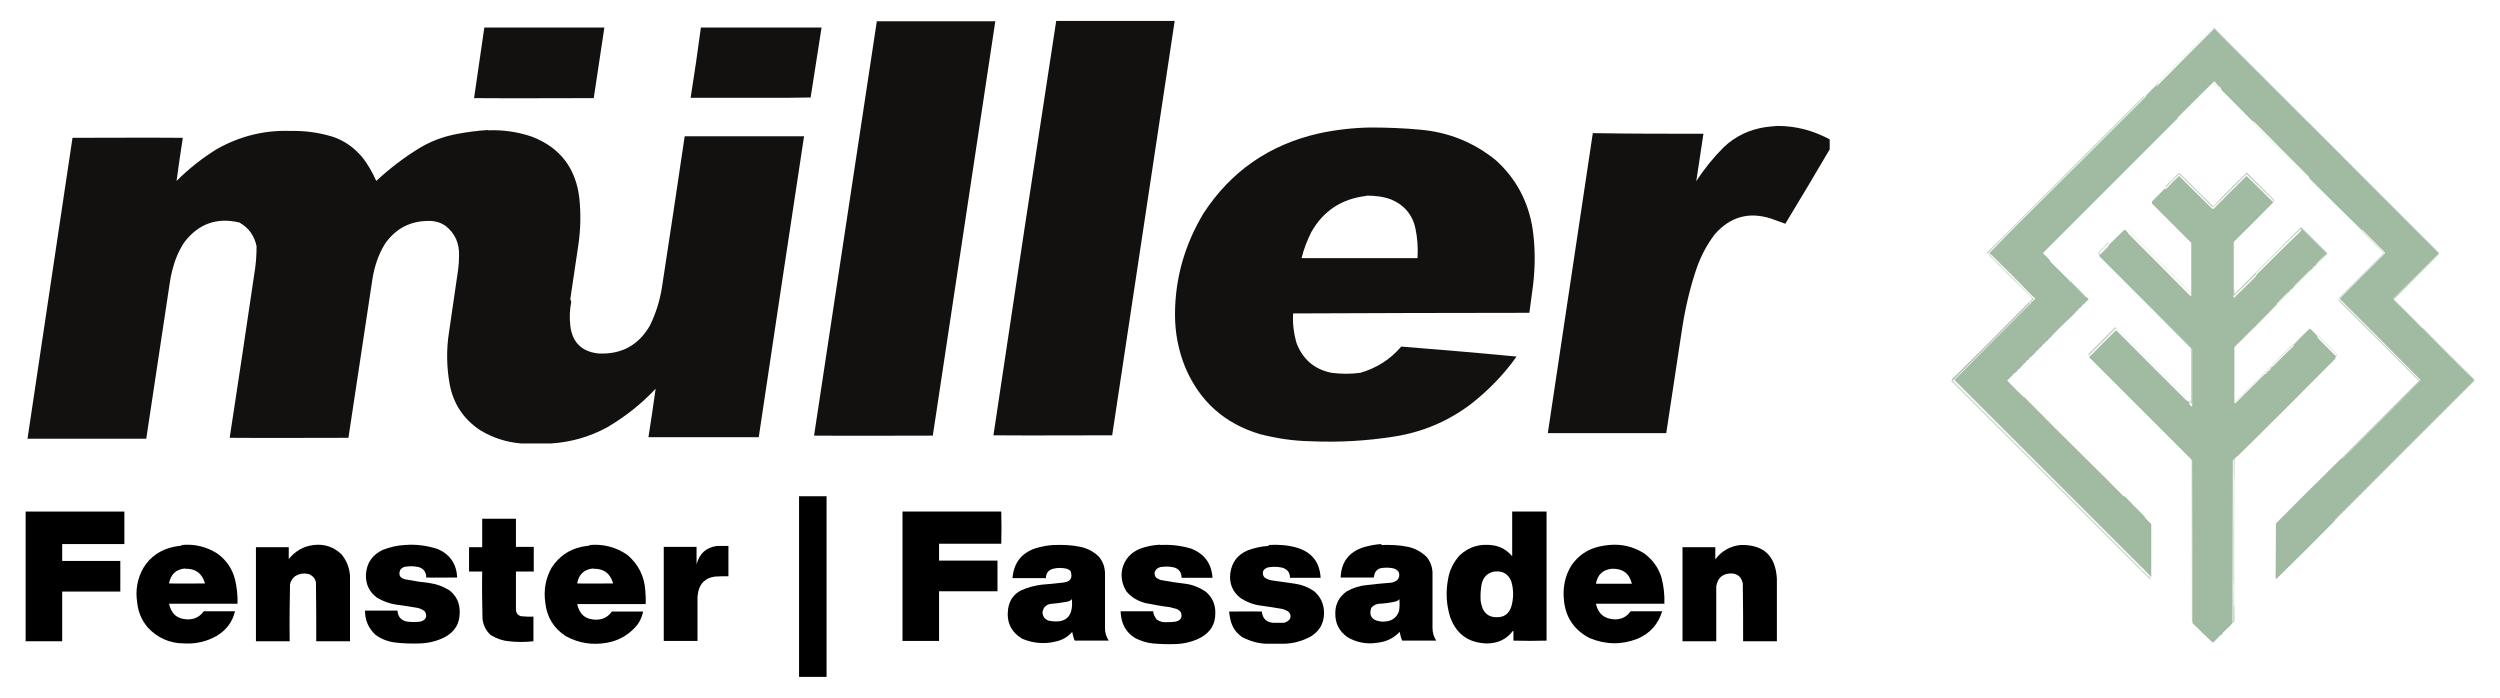 <svg xmlns="http://www.w3.org/2000/svg" id="Ebene_1" viewBox="0 0 800 223.3"><path d="M338,6.7h37.9c-6.7,44.2-13.3,88.4-20,132.6-12.6,0-25.3.1-38,0,6.6-44.2,13.3-88.5,20.1-132.7Z" fill="#131110" fill-rule="evenodd" opacity="1"></path><path d="M280.6,6.8h37.9c-6.7,44.2-13.3,88.4-20,132.6-12.6,0-25.3.1-38,0,6.7-44.2,13.4-88.5,20.1-132.7Z" fill="#131110" fill-rule="evenodd" opacity="1"></path><path d="M155,8.8h38.4c-1.1,7.5-2.3,15.1-3.4,22.6-12.8,0-25.5.1-38.3,0,1.1-7.6,2.2-15.1,3.3-22.7Z" fill="#131110" fill-rule="evenodd" opacity="1"></path><path d="M224.4,8.8c12.8,0,25.6,0,38.5,0-1.2,7.5-2.3,14.9-3.5,22.4-2.6,0-5.2.1-7.8.1-10.2,0-20.4,0-30.6,0,1.2-7.5,2.3-15.1,3.3-22.6Z" fill="#131110" fill-rule="evenodd" opacity="1"></path><path d="M708.5,9.2c1,1,2,2.1,3.1,3.1.1,0,.2,0,.4,0,0,.1,0,.3,0,.4,8.7,8.7,17.3,17.3,26,25.9,14.2,14.2,28.3,28.3,42.2,42.3,0,0,0,.2,0,.3-4.8,4.8-9.5,9.5-14.3,14.2-.1.2-.2.4,0,.6,3,2.9,5.9,5.8,8.7,8.7.2.1.3.2.5.3,5.4,5.5,10.9,11.1,16.5,16.5,0,0,0,.2,0,.3-14.7,14.7-29.5,29.5-44.4,44.4,0,.3-.1.5-.4.7,0,0,0,0,0,.1-6.1,6.2-12.3,12.3-18.4,18.3,0-.1-.2-.3-.2-.5,0-5.8.1-11.5.1-17.3,6.9-7,13.9-13.9,20.9-20.8.1.1.2.1.4,0,8.4-8.3,16.7-16.7,25-25.1-8.4-8.5-16.9-17-25.4-25.5-.2-.2-.3-.4-.4-.6,4.7-4.8,9.5-9.6,14.4-14.4,0-.2-.2-.4-.3-.6-2.3-2.3-4.6-4.6-6.9-6.9,0,0-.2-.1-.3,0-5.6-5.5-11.2-11-16.7-16.5,0,0,0-.1,0-.2,0-.2-.2-.4-.4-.6-5.7-5.7-11.3-11.3-16.8-16.9-.3-.2-.6-.5-.9-.7,0,0-.1,0-.2,0-3.3-3.4-6.6-6.7-9.9-10,0-.2,0-.3-.1-.5-.7-.6-1.4-1.3-1.9-2-.1,0-.2-.2-.3-.2-3.9,3.8-7.8,7.7-11.7,11.6,0,0,0,.2,0,.3-14.5,14.5-28.8,28.8-43,43,0,0,.1.2.1.3,0,0,0,0,0,0,.7.6,1.4,1.3,2,2,0,.2.1.4.2.7,2,2,4.1,4.1,6.2,6.2.1,0,.3,0,.4.1,1.6,1.6,3.2,3.3,4.8,4.9,0,0,.1,0,.2,0,.2.1.4.3.6.6,0,.3-.2.5-.5.5-.3.6-.8,1-1.4,1.4-.2.4-.6.8-1,1-.3.2-.5.5-.6.8-.4.2-.7.5-.9.9-2.5,2.3-5,4.7-7.4,7.2,0,.3-.3.5-.6.6-.2.2-.4.4-.5.7-.1.2-.3.3-.5.3-.2.2-.4.4-.5.7-.5.2-.9.6-1.1,1.1-.5.2-.8.6-1,1-.5.2-.8.6-1,1-.6.6-1.3,1.2-2,1.8,0,.3-.2.5-.5.5-.3.2-.5.5-.6.8-.5.2-.8.6-1,1-.1.1-.2.2-.4.2-.2.4-.4.7-.7.9-.3,0-.5.2-.5.5-.3.4-.7.7-1.2,1-.3.2-.5.5-.6.8-.3,0-.6.3-.7.7-.3.1-.6.3-.8.7,1.7,1.8,3.5,3.6,5.3,5.3,0,0,.1,0,.2,0,6.7,6.8,13.4,13.5,20.1,20.1,3.9,3.8,7.8,7.7,11.6,11.6.1,0,.2.1.4,0,2,2.1,4,4.1,6,6.1,0,0,0,0,0,0,0,.2.2.3.4.4,0,.1.1.2.1.4l2,2c0,5.6,0,11.3,0,16.9-21-21-42-42-63-63,8.1-8.2,16.2-16.4,24.5-24.6,0,0,0-.1,0-.2.4-.3.9-.7,1.3-1.1,0,0,0-.2,0-.3-.3-.3-.6-.5-.9-.7-4.3-4.5-8.7-8.9-13.1-13.2-.3,0-.5-.2-.6-.5,2.5-2.6,5.1-5.2,7.6-7.8,0,0,.2,0,.3,0,0,0,0-.2,0-.3,14-13.9,28.1-27.9,42.1-41.9,0-.2,0-.3.2-.5,0,0,0,0,0,0,1.2-1.3,2.4-2.5,3.7-3.7,0,.2-.2.4-.4.6,0,0,0,.2,0,.3,6.1-6.2,12.3-12.4,18.4-18.5.2,0,.3,0,.5,0Z" fill="#a1baa2" fill-rule="evenodd"></path><path d="M708.5,8.9c1.2,1.1,2.3,2.3,3.4,3.4-.1,0-.3,0-.4,0-1.1-1-2.1-2.1-3.1-3.1,0,0,0-.2,0-.3Z" fill="#99ad9a" fill-rule="evenodd" opacity=".6"></path><path d="M711.9,12.4c8.8,8.7,17.6,17.5,26.3,26.3h-.3c-8.6-8.6-17.3-17.2-26-25.9,0-.1,0-.2,0-.4Z" fill="#9aad9a" fill-rule="evenodd" opacity=".6"></path><path d="M708.5,8.9c0,.1,0,.2,0,.3-.1,0-.3-.1-.5,0-6.2,6.2-12.3,12.3-18.4,18.5,0,0,0-.2,0-.3.2-.1.3-.3.4-.6,6-6.1,12.1-12.1,18.2-18.1.1,0,.2.1.3.2Z" fill="#9bb59d" fill-rule="evenodd" opacity=".2"></path><path d="M686.3,30.6s0,0,0,0c-.2.1-.3.3-.2.5-14.1,14.1-28.1,28.1-42.1,41.9,0,0,0,.2,0,.3,0,0-.2,0-.3,0-2.6,2.6-5.1,5.2-7.6,7.8,0,.3.3.4.6.5,4.4,4.4,8.8,8.8,13.1,13.2.3.2.6.5.9.7,0,.1,0,.2,0,.3-.4.4-.9.7-1.3,1.1l.3-.6c.2-.2.4-.5.7-.7-4.9-4.8-9.7-9.7-14.5-14.5,0,0,0-.2,0-.3,16.7-16.7,33.6-33.5,50.5-50.4Z" fill="#9eb59f" fill-rule="evenodd" opacity=".7"></path><path d="M568.9,40.3c5.9,0,11.4,1.5,16.6,4.3,0,1.1,0,2.1,0,3.2-4.7,8-9.4,15.9-14.2,23.8-1.6-.6-3.1-1.1-4.7-1.7-7.1-2.2-13-.5-17.9,5.1-2.5,3.3-4.4,6.9-5.8,10.9-2.1,6.2-3.6,12.6-4.6,19.1-1.7,11.2-3.4,22.4-5.1,33.6h-37.9c4.8-32,9.6-64,14.4-96,11.8.2,23.5.2,35.4.2-.8,5.1-1.5,10.2-2.3,15.2,2.5-3.9,5.5-7.6,8.8-10.9,3.7-3.5,8.1-5.6,13.2-6.4,1.3-.2,2.7-.3,4-.4Z" fill="#131110" fill-rule="evenodd" opacity="1"></path><path d="M438.5,40.8c5.3,0,10.7.2,16,.7,9.1.8,17.2,4.1,24.2,9.8,6.4,5.8,10.3,13.1,11.7,21.7.9,6,.9,12.1.2,18.1-.4,3-.8,6-1.2,9-25.2,0-50.4.1-75.6.2-.2,3.2.2,6.4,1.1,9.5,2,5.2,5.7,8.4,11.2,9.5,3.1.4,6.1.4,9.2,0,5.2-1.5,9.6-4.3,13.1-8.4,12.3,1,24.6,2,36.9,3.2-4.1,5.8-9,10.8-14.6,15.2-7.3,5.5-15.5,9-24.6,10.4-8.8,1.4-17.7,1.9-26.7,1.5-5.5-.1-10.9-.9-16.3-2.3-11.3-3.4-19.2-10.5-23.8-21.3-2.2-5.4-3.3-11-3.3-16.9,0-11.6,3.1-22.4,9.1-32.4,8.8-13.5,21.1-22,36.9-25.6,5.5-1.2,11-1.8,16.5-1.9ZM437.3,62.6c2.7,0,5.3.3,7.8,1.2,4.3,1.8,7,5,7.9,9.6.6,3,.8,6.1.6,9.2-12.4,0-24.7,0-37.1,0,.7-2.9,1.8-5.7,3.1-8.3,3.9-6.9,9.8-10.7,17.6-11.6Z" fill="#131110" fill-rule="evenodd" opacity="1"></path><path d="M156.1,41.7c4.9-.2,9.7.5,14.3,2.1,8.9,3.5,13.9,10.1,15,19.7.5,4.9.4,9.8-.3,14.7-.9,5.8-1.7,11.7-2.6,17.5.1.3.2.6.3.9-.5,2.5-.6,5.1-.3,7.6.6,5.3,3.6,8.3,8.9,8.9,7.3.4,12.8-2.5,16.5-8.8,1.9-3.8,3.2-7.9,3.9-12.2,2.5-16.2,4.9-32.3,7.3-48.5,12.7,0,25.5,0,38.2,0-4.9,32.1-9.7,64.2-14.5,96.3-11.8,0-23.5,0-35.3,0,.8-5.1,1.6-10.3,2.3-15.5-4.6,4.9-9.8,9-15.6,12.4-5.6,3-11.5,4.7-17.8,5.1-3.2,0-6.4,0-9.7,0-4.7-.4-9-1.8-13-4.2-5.3-3.5-8.6-8.4-9.8-14.7-1-5.6-1.1-11.2-.2-16.8,1-6.6,1.9-13.3,2.9-19.9.2-1.5.3-3.1.3-4.6.1-3.9-1.3-7-4.3-9.4-1.7-1.2-3.7-1.7-5.8-1.6-5.8.1-10.3,2.6-13.6,7.3-2.2,3.6-3.5,7.6-4.1,11.8-2.5,16.8-5.1,33.5-7.6,50.3-12.6,0-25.3.1-38,0,2.7-17.5,5.3-35.1,7.9-52.6.5-2.9.7-5.8.7-8.7-.7-3.4-2.5-5.9-5.5-7.6-7.2-1.7-13.1.4-17.6,6.3-1.8,2.7-3,5.6-3.8,8.7-.4,1.5-.7,3-.9,4.5-2.5,16.6-5,33.1-7.5,49.7H8.8c4.8-32.1,9.6-64.2,14.4-96.3,11.7,0,23.5-.1,35.3,0-.7,4.6-1.4,9.2-2,13.8,3.9-3.9,8.2-7.3,12.9-10.2,7.3-4.1,15.1-6.1,23.5-5.8,4.7-.1,9.2.5,13.7,1.9,3.8,1.3,6.9,3.6,9.4,6.6,1.8,2.3,3.2,4.8,4.4,7.5,4.3-4,8.9-7.5,13.8-10.5,3.8-2.3,7.9-3.8,12.4-4.6,3.2-.6,6.4-1,9.6-1.2Z" fill="#131110" fill-rule="evenodd" opacity="1"></path><path d="M710.5,28.8c-.8-.8-1.6-1.5-2.4-2.3-18.1,18.1-36.2,36.3-54.4,54.4-.1.1-.2.2-.2.4,0,0,0,0,0,0,0-.1,0-.2-.1-.3,14.2-14.2,28.5-28.5,43-43,0,0,0-.2,0-.3,3.9-3.9,7.8-7.8,11.7-11.6.1,0,.2.2.3.2.5.7,1.2,1.4,1.9,2,0,.1.1.3.1.5Z" fill="#9bb69d" fill-rule="evenodd" opacity=".3"></path><path d="M720.6,38.8c.3.2.6.5.9.7,5.5,5.6,11.1,11.2,16.8,16.9.2.2.3.3.4.6-6.1-5.9-12.1-11.9-18.1-17.9,0,0,0-.1,0-.2Z" fill="#98b499" fill-rule="evenodd" opacity=".2"></path><path d="M736.3,73c2.7,2.6,5.5,5.3,8.2,8,0,.1,0,.3-.1.4-1.1.9-2.1,1.8-3.1,2.9-.1.2-.2.4-.3.6-.5.2-.9.6-1.1,1.1-.5.3-.9.6-1.3,1-1.4,1.4-2.8,2.8-4.1,4.1-.3.3-.5.6-.7.9-.2.3-.5.5-.8.6-.3.5-.7.9-1.2,1.2-1.1,1.1-2.3,2.3-3.3,3.4,0,0,.2,0,.3,0-4.5,4.7-9.1,9.3-13.7,13.8,0,0,0,.1,0,.2,0,0-.2,0-.2,0,0,5.9,0,11.8,0,17.7h.3c0,.1,0,.2,0,.3,1.5-1.5,3-3.1,4.6-4.6,1.6-1.6,3.3-3.3,4.9-4.9,0,0,.2,0,.3,0,.3-.3.6-.6.7-.9.3,0,.5-.3.7-.5.2-.3.4-.7.6-1,0,0,0,0,0,0,0,0,.2,0,.3,0,2.2-2.3,4.5-4.5,6.7-6.6,0-.1,0-.2,0-.4,1.6-1.8,3.3-3.5,5.1-5.1.2,0,.4.2.6.4.7.7,1.5,1.5,2.1,2.2-.1,0-.2-.1-.4,0,.3.2.5.5.7.8,1.8,1.8,3.6,3.6,5.4,5.4,0,0,0,.2,0,.2-.1.1-.2.2-.4.4.1,0,.2,0,.4,0-10.5,10.6-21,21.1-31.5,31.4,0,0-.2,0-.2,0-.4.4-.9.9-1.3,1.3,0,17.3-.1,34.7-.1,52-.2.2-.4.5-.5.7-1,.9-1.9,1.7-2.8,2.7,0,.1,0,.2,0,.4-.2,0-.3,0-.5.1-.7.7-1.4,1.4-2.1,2.2-.1,0-.3.1-.5.2-2.2-2.1-4.3-4.1-6.4-6.2,0-17.4,0-34.7-.1-52.1-11-11-22-22-33-33,2.8-2.9,5.7-5.7,8.5-8.5,0,0,.2,0,.3,0,7.4,7.5,14.9,14.9,22.4,22.4,0,0,.1,0,.2,0,.3.3.6.5.9.8,0,0,.1.1,0,.2-.2,0-.3,0-.4-.2,0,0-.1.1,0,.2.3.3.5.5.8.8.1,0,.2,0,.3,0,0-6.1,0-12.1,0-18.2-9.9-10-19.8-19.9-29.7-29.8,0,0,0-.2,0-.3,1-1,1.9-1.9,2.9-2.9.1-.1.1-.2,0-.3,0,0,.1,0,.2,0,0,0,0,0,0,0,0,0,0-.1,0-.2,1.6-1.6,3.2-3.1,4.8-4.7.1,0,.3,0,.4,0,.3.3.6.6.9.9,0,0,0,.1,0,.2,6.7,6.7,13.4,13.5,20.1,20.2,0,0,0-.2,0-.3,0,0,.1,0,.1,0,0-5.6,0-11.3,0-16.9-4.2-4.2-8.4-8.4-12.6-12.6,0-.2,0-.4,0-.6,1.4-1.4,2.8-2.8,4.1-4.1,0,0,.2,0,.3-.1,0,.3,0,.4.3,0,1.3-1.4,2.6-2.7,4-4,3.5,3.5,7.1,7,10.6,10.5.2,0,.3,0,.5,0,3.5-3.6,7-7.1,10.5-10.5,2.8,2.7,5.6,5.5,8.4,8.3v.3c-4.1,4.2-8.4,8.4-12.6,12.6,0,5.9,0,11.7,0,17.6,0,0,.1.1.2.2,2.4-2.3,4.7-4.6,7.1-7,0-.1,0-.3.1-.4,4.8-4.8,9.5-9.5,14.3-14.1Z" fill="#a1baa2" fill-rule="evenodd" opacity="1"></path><path d="M715,77c0,0-.2,0-.2,0,0,5.5,0,10.9,0,16.4,0-.4,0-.7.2-1,0,.5,0,1.1,0,1.6,0,0,.1-.1.2-.1,6.9-7,13.9-14,20.9-21,.1-.1.3-.1.4,0,0,0-.2.2-.2.3-4.8,4.6-9.5,9.3-14.3,14.1,0,.1-.1.2-.1.4-2.3,2.4-4.7,4.7-7.1,7,0,0-.1-.1-.2-.2,0-5.9,0-11.7,0-17.6,4.3-4.2,8.5-8.4,12.8-12.6v-.3c-2.9-2.8-5.7-5.6-8.5-8.3-3.5,3.5-7,7-10.5,10.5-.2,0-.3,0-.5,0-3.5-3.5-7-7-10.6-10.5-1.3,1.3-2.7,2.6-4,4-.2.3-.3.2-.3,0,0,0,0-.1,0-.2,1.3-1.2,2.6-2.4,3.8-3.8.2,0,.3-.2.5-.3,0,0,.1,0,.2,0,3.5,3.5,7.1,7.1,10.6,10.5h.3c3.4-3.7,6.9-7.2,10.5-10.6,0,0,.1,0,.2,0,2.8,2.9,5.7,5.7,8.5,8.5,0,.2.1.4,0,.6-4.3,4.2-8.5,8.4-12.7,12.7Z" fill="#9db69e" fill-rule="evenodd" opacity=".7"></path><path d="M736.5,72.8c2.8,2.8,5.6,5.5,8.3,8.3,0-.1-.2-.1-.3,0-2.7-2.7-5.4-5.4-8.2-8,0-.1,0-.2.2-.3Z" fill="#9fb39f" fill-rule="evenodd" opacity=".7"></path><path d="M681.1,73.7c6.7,6.7,13.4,13.4,20.1,20.1,0,0,0,.2,0,.3-6.7-6.7-13.4-13.4-20.1-20.2,0,0,0-.1,0-.2Z" fill="#9ab49a" fill-rule="evenodd" opacity=".3"></path><path d="M674.9,77.6s0,0,0,0c0,0-.1,0-.2,0,.1.1.1.2,0,.3-1,.9-2,1.9-2.9,2.9,0,0,0,.2,0,.3,10,9.9,19.9,19.9,29.7,29.8,0,6.1,0,12.1,0,18.2,0,0-.2.1-.3,0-.3-.3-.5-.5-.8-.8,0,0,0-.1,0-.2,0,.1.2.2.4.2.1,0,.3.1.3.3,0-5.9,0-11.8,0-17.7-9.8-9.8-19.7-19.7-29.6-29.6-.1-.2-.2-.4,0-.6,1.1-1,2.2-2.1,3.2-3.2,0,0,.1,0,.2,0Z" fill="#a2baa3" fill-rule="evenodd" opacity=".6"></path><path d="M715,77v15.2c-.1.3-.2.7-.2,1,0-5.5,0-10.9,0-16.4,0,0,.1.1.2,0Z" fill="#9ab69d" fill-rule="evenodd" opacity=".2"></path><path d="M744.8,81c0,.1,0,.3-.1.4-5.3,5.3-10.5,10.5-15.7,15.7,0,0-.1,0-.2,0-.1,0-.2,0-.3,0,1.1-1.2,2.2-2.3,3.3-3.4.5-.3.9-.7,1.2-1.2.3-.1.6-.3.8-.6.2-.3.4-.7.7-.9,1.4-1.4,2.8-2.8,4.1-4.1.4-.4.8-.7,1.3-1,.2-.5.6-.9,1.1-1.1,0-.2.2-.4.3-.6,1-1,2-2,3.1-2.9,0-.1.1-.2.1-.4,0-.1.2-.1.3,0Z" fill="#9cb79e" fill-rule="evenodd" opacity=".3"></path><path d="M755.5,73.7c.1,0,.2,0,.3,0,2.3,2.3,4.6,4.6,6.9,6.9.2.2.3.4.3.6-4.9,4.8-9.7,9.7-14.4,14.4,0,0-.1,0-.2,0,0,.1.1.2,0,.4,0,0-.1,0-.1,0,0-.2,0-.4,0-.6,4.8-4.8,9.6-9.6,14.4-14.4-2.4-2.4-4.8-4.8-7.2-7.2,0,0,0-.1,0-.2Z" fill="#9ab59c" fill-rule="evenodd" opacity=".4"></path><path d="M655.6,83.2c4,3.9,7.9,7.9,11.8,11.8,0,0,0,.1-.2,0-1.6-1.6-3.2-3.2-4.8-4.9-.1,0-.2-.1-.4-.1-2.1-2.1-4.1-4.1-6.2-6.2-.1-.2-.2-.4-.2-.7Z" fill="#9cb79d" fill-rule="evenodd" opacity=".9"></path><path d="M737.9,38.7h.3c.3.3.6.5.9.8,13.8,13.9,27.6,27.7,41.4,41.4,0,.1,0,.2,0,.4-4.8,4.8-9.6,9.7-14.4,14.5,3,3,6,6,9,9,0,0,0,.2.1.3h-.3c-.1-.1-.3-.2-.5-.3-2.8-2.9-5.7-5.8-8.7-8.7,0-.2,0-.4,0-.6,4.8-4.7,9.5-9.5,14.3-14.2,0,0,0-.2,0-.3-14-14-28-28-42.2-42.3Z" fill="#9fb69f" fill-rule="evenodd" opacity=".6"></path><path d="M668,95.5c.2.1.2.3,0,.5-8.6,8.5-17.1,17.1-25.7,25.6,0,.1,0,.3.1.4,0,0-.1,0-.2,0,1.7,1.6,3.3,3.3,4.8,5-1.8-1.7-3.6-3.5-5.3-5.3.2-.3.5-.5.8-.7,0-.3.3-.6.7-.7.1-.3.3-.6.6-.8.4-.3.8-.6,1.2-1,0-.3.2-.5.5-.5.3-.3.6-.6.7-.9.2,0,.3-.1.4-.2.2-.5.6-.8,1-1,.1-.3.3-.6.6-.8.3,0,.5-.2.5-.5.7-.6,1.3-1.1,2-1.8.2-.5.6-.8,1-1,.2-.5.6-.8,1-1,.2-.5.6-.9,1.1-1.1,0-.3.3-.5.5-.7.2,0,.4-.1.5-.3,0-.3.3-.5.5-.7.3,0,.5-.3.6-.6,2.4-2.5,4.9-4.9,7.4-7.2.2-.4.5-.7.9-.9.1-.3.3-.6.6-.8.4-.2.8-.6,1-1,.6-.3,1.1-.8,1.4-1.4.3,0,.4-.2.5-.5Z" fill="#9cb79f" fill-rule="evenodd" opacity=".3"></path><path d="M649.7,96.4l-.3.6c0,0,0,.1,0,.2-8.2,8.2-16.4,16.4-24.5,24.6,0,0-.2-.1-.3-.2,0,0,0-.2.1-.3,8.4-8.3,16.7-16.6,24.9-24.9Z" fill="#99b09b" fill-rule="evenodd" opacity=".8"></path><path d="M774.9,105h.3c0,0,.1,0,.2,0,5.3,5.4,10.7,10.8,16.1,16.1.3.2.4.5.3.8-15.1,15-30.1,30-45.1,45.1,0,0,0-.1,0-.1.3-.2.4-.4.4-.7,14.9-14.9,29.7-29.7,44.4-44.4,0,0,0-.2,0-.3-5.6-5.5-11-11-16.5-16.5Z" fill="#a4bba4" fill-rule="evenodd" opacity=".7"></path><path d="M677.1,105.1c-2.8,2.8-5.6,5.7-8.5,8.5,11,11,22,22,33,33,0,17.4.1,34.7.1,52.1,2.1,2.1,4.2,4.2,6.4,6.2.2,0,.3,0,.5-.2.7-.7,1.4-1.5,2.1-2.2.2,0,.3-.1.5-.1-.8.9-1.7,1.8-2.6,2.6-.2.1-.4.2-.7,0-2.2-2.1-4.4-4.3-6.5-6.5,0-17.3-.1-34.7-.1-52-11-11-22-22-33-33,0,0,0-.2,0-.3,2.8-2.8,5.5-5.5,8.3-8.3,0,0,0,0,0,0,.1-.1.3-.2.4-.2Z" fill="#a0b8a1" fill-rule="evenodd" opacity=".6"></path><path d="M734,109.8c0,.1,0,.3,0,.4-2.3,2.2-4.5,4.4-6.7,6.6,0,0-.2,0-.3,0,2.3-2.4,4.7-4.8,7.1-7.1Z" fill="#9bb19c" fill-rule="evenodd" opacity=".4"></path><path d="M715,111.2v17.6h-.3c0-5.9,0-11.8,0-17.7,0,0,.1.1.2,0Z" fill="#9ab69c" fill-rule="evenodd" opacity=".8"></path><path d="M741.8,107.3c2.1,2,4.2,4.1,6.2,6.3,0,.2-.2.3-.4.4-.1,0-.2,0-.4,0,.1-.1.3-.2.4-.4,0,0,0-.2,0-.2-1.8-1.8-3.6-3.6-5.4-5.4-.2-.3-.4-.6-.7-.8.1,0,.3,0,.4,0Z" fill="#9cb59d" fill-rule="evenodd" opacity=".4"></path><path d="M699.9,127.5c0,0,0,.1-.2,0-7.5-7.5-15-14.9-22.4-22.4,0,0-.2,0-.3,0-.2,0-.3,0-.4.2,0,0,0,0,0,0,.3-.5.6-.6,1-.1,7.4,7.5,14.8,14.9,22.3,22.3,0,0,0,.1,0,.2Z" fill="#9bb29b" fill-rule="evenodd" opacity=".3"></path><path d="M726.9,117c-.2.4-.4.7-.6,1-.2.2-.4.4-.7.5-.2.4-.4.7-.7.9,0,0-.2,0-.3,0-1.7,1.7-3.3,3.3-4.9,4.9-1.5,1.5-3.1,3.1-4.6,4.6,0,0-.1-.2,0-.3,3.9-4,7.9-7.9,11.9-11.8Z" fill="#9bb29c" fill-rule="evenodd" opacity=".3"></path><path d="M642.5,122c8.4,8.3,16.7,16.6,25,25,0,0,0,.1,0,.2-6.6-6.6-13.3-13.3-20.1-20.1,0,0-.1,0-.2,0-1.6-1.7-3.2-3.4-4.8-5,0,0,.1,0,.2,0Z" fill="#99b49a" fill-rule="evenodd" opacity=".1"></path><path d="M748.6,95.7c.1.2.3.4.4.6,8.5,8.5,17,17,25.4,25.5-8.3,8.4-16.6,16.8-25,25.1-.1,0-.3,0-.4,0,8.3-8.3,16.7-16.7,25-25-8.5-8.6-17-17.1-25.6-25.6,0-.1,0-.3,0-.4,0,0,.1-.1.2,0Z" fill="#9eb79f" fill-rule="evenodd" opacity=".6"></path><path d="M716.2,145.4c-.3.5-.7.9-1.2,1.3,0,2.5,0,5.1,0,7.6-.2-2.4-.2-4.9-.2-7.3,0,12.7,0,25.3,0,38,0,.2.1.2.2,0v.5c0,0-.1-.1-.2-.2-.1,2.4-.1,4.8,0,7.2,0,.6,0,1.2.2,1.8,0,1.5,0,2.9,0,4.4-.2.3-.5.6-.8.7h0c.1-.3.3-.5.5-.7,0-17.3,0-34.7.1-52,.4-.4.8-.9,1.3-1.3,0,0,.1.1.2,0Z" fill="#9db79f" fill-rule="evenodd" opacity=".9"></path><path d="M624.6,121.6c0,0,.2.1.3.2,21,21,42,41.9,63,63,.1-5.6.1-11.3,0-16.9l-2-2c0-.1,0-.3-.1-.4-.2,0-.3-.2-.4-.4,0,0,0,0,0,0,.9.8,1.8,1.7,2.7,2.6.1,5.9.1,11.8,0,17.7,0,0-.1.1-.2,0-21.2-21.2-42.3-42.3-63.4-63.3-.1-.1-.1-.3,0-.4Z" fill="#9eb79f" fill-rule="evenodd" opacity=".5"></path><path d="M715,154.3v30.8c-.1.1-.2.1-.2,0,0-12.7,0-25.3,0-38,0,2.5,0,4.9.2,7.3Z" fill="#9ab69a" fill-rule="evenodd" opacity=".4"></path><path d="M667.5,147c4,3.9,8,7.9,11.9,11.9-.1,0-.3,0-.4,0-3.8-3.9-7.7-7.8-11.6-11.6,0,0,0-.1,0-.2Z" fill="#99b89a" fill-rule="evenodd" opacity=".3"></path><path d="M255.7,158.8h8.8v57.8h-8.8v-57.8Z" fill-rule="evenodd" opacity="1"></path><path d="M8.2,163.7h31.6v10.4h-19.9v5.4h18.6v9.8h-18.6v15.9h-11.7v-41.4Z" fill-rule="evenodd" opacity="1"></path><path d="M288.8,163.7c10.5,0,21.1,0,31.6,0,.1,3.4.1,6.9,0,10.3-6.6,0-13.3,0-19.9,0v5.4h18.7v9.8h-18.7v15.9h-11.7v-41.4Z" fill-rule="evenodd" opacity="1"></path><path d="M484.1,163.7c3.6,0,7.2,0,10.8,0,0,14,0,27.8,0,41.3-3.5.1-7.1.1-10.6,0,0-1,0-2,0-3,0,0-.1-.1-.1-.2-2.1,2.8-4.9,4.1-8.5,4.1-5.7-.2-9.6-2.9-11.6-8.3-1.3-4.1-1.5-8.2-.7-12.4.5-2.9,1.8-5.4,3.7-7.5,3-2.8,6.6-3.8,10.7-3.2,2.5.4,4.5,1.6,6.1,3.5,0-4.8,0-9.5,0-14.3ZM478.3,182.9c2.5-.3,4.3.7,5.3,3.1.8,2.7.8,5.4,0,8.2-.8,2.3-2.4,3.4-4.8,3.3-2.1,0-3.6-1-4.4-2.9-.3-.8-.5-1.6-.6-2.4-.1-1.7,0-3.5.3-5.2.5-2.3,1.8-3.6,4-4.1Z" fill-rule="evenodd" opacity="1"></path><path d="M154.3,166h10.8v9h5.7v7.9h-5.7c0,4,0,8,0,12,0,1.2.5,2,1.7,2.3,1.3.1,2.6.2,3.9.1,0,2.6,0,5.2,0,7.9-2.6.3-5.3.3-7.9,0-2.1-.2-4-.9-5.8-2-1.5-1.4-2.4-3.2-2.6-5.2-.1-5-.2-10-.1-15.1-1.4,0-2.8,0-4.2,0,0-1.3,0-2.6,0-3.9s0-2.6,0-3.9c1.4,0,2.8,0,4.2,0v-9Z" fill-rule="evenodd" opacity="1"></path><path d="M58.1,174.4c4.1-.4,7.9.5,11.4,2.7,2.9,2.1,4.8,4.8,5.7,8.3.6,2.6.9,5.2.8,7.8h-21.9c.7,3.3,2.7,5,6.1,5,2.1,0,3.8-.9,5-2.6,3.3,0,6.7,0,10,0-.8,3.4-2.7,5.9-5.7,7.8-3.3,1.9-6.8,2.7-10.5,2.5-4.7,0-8.7-1.8-11.8-5.2-1.9-2.3-3-4.9-3.3-7.9-.6-3.9,0-7.6,2-11.1,2.2-3.6,5.5-5.8,9.6-6.7.9-.2,1.7-.3,2.6-.4ZM59.2,182c3.4-.1,5.5,1.5,6.4,4.7-3.8,0-7.7.1-11.5,0,.5-2.9,2.2-4.5,5.1-4.8Z" fill-rule="evenodd" opacity="1"></path><path d="M100.4,174.4c3.4-.4,6.4.6,8.9,3,1.6,2,2.5,4.2,2.7,6.8,0,7,0,14,0,21h-10.8c0-6.3,0-12.5-.1-18.8-.2-1.2-.9-2-2-2.6-1.7-.5-3.2-.3-4.7.6-.8.7-1.4,1.5-1.6,2.6-.1,6.1-.2,12.1-.1,18.2h-10.8v-30.1h10.5c0,1.3,0,2.5,0,3.8,2.1-2.6,4.7-4.1,8-4.5Z" fill-rule="evenodd" opacity="1"></path><path d="M129.6,174.4c3.6-.3,7.1.2,10.5,1.3,3.9,1.7,6,4.8,6.2,9.1-3.3,0-6.6.1-9.9,0,0-1.7-.8-2.8-2.3-3.3-1.3-.3-2.7-.4-4-.2-.8,0-1.5.4-2,1-.7,1.7-.1,2.7,1.6,3.1,2.6.5,5.3.9,7.9,1.2,2.2.3,4.3,1.1,6.2,2.3,2.3,1.8,3.4,4.2,3.3,7.2,0,3.5-1.6,6-4.6,7.7-2.5,1.3-5.2,2-8.1,2.1-2.7.1-5.3,0-8-.3-2.3-.3-4.4-1.1-6.3-2.5-2.2-2.1-3.3-4.6-3.3-7.7h10.4c.1,1.9,1.1,3.1,3,3.5,1.5.2,2.9.2,4.4,0,1.7-.5,2.2-1.6,1.4-3.2-.7-.6-1.5-1-2.5-1.2-2.2-.4-4.4-.7-6.6-1-2.2-.3-4.3-1.1-6.2-2.2-2.5-1.8-3.7-4.3-3.6-7.4.2-3.7,2-6.3,5.3-7.9,2.3-.9,4.7-1.5,7.2-1.6Z" fill-rule="evenodd" opacity="1"></path><path d="M188.7,174.4c4.4-.4,8.5.7,12.1,3.2,3.5,3,5.4,6.8,5.7,11.4.1,1.4.2,2.8.1,4.3h-21.9c.7,3.3,2.7,5,6.1,5,2.1,0,3.8-.9,5-2.6,3.3,0,6.7,0,10,0-.4,1.9-1.2,3.6-2.5,5-2.5,2.7-5.6,4.4-9.2,5-4.6.8-8.9.1-13-2.1-3.9-2.5-6.1-6.1-6.6-10.7-.6-4.1.1-7.9,2.1-11.4,2.3-3.4,5.4-5.6,9.4-6.5.9-.2,1.7-.3,2.6-.4ZM189.8,182c3.4-.1,5.5,1.5,6.4,4.7-3.8,0-7.7.1-11.5,0,.5-2.9,2.2-4.5,5.1-4.8Z" fill-rule="evenodd" opacity="1"></path><path d="M337.3,174.4c2.9-.1,5.7,0,8.5.6,2.2.5,4.2,1.5,5.8,3.1,1.3,1.5,1.9,3.2,2,5.2,0,5.9,0,11.9,0,17.8,0,1.4.4,2.7,1.2,3.9-3.6,0-7.2,0-10.9,0-.4-.9-.6-1.9-.8-2.8-1.3,1.5-2.9,2.5-4.9,3-3.8,1-7.5.7-11.1-.8-3.6-2.2-5.1-5.4-4.5-9.6.4-2.6,1.7-4.6,4-5.8,2.1-1,4.4-1.6,6.7-1.9,2.4-.2,4.7-.4,7.1-.7,2.2-.3,2.9-1.5,2.2-3.6-.3-.4-.7-.6-1.2-.8-1.4-.3-2.9-.4-4.4,0-1.5.4-2.3,1.4-2.3,3-3.6,0-7.1,0-10.7,0,.4-4.9,2.9-8.1,7.5-9.6,1.8-.5,3.7-.9,5.6-1ZM343,191.8c.5,5.6-2,7.9-7.5,6.8-1.2-.5-1.8-1.3-1.9-2.6.2-1.7,1.2-2.6,2.9-2.8,1.7-.1,3.5-.4,5.2-.7.5-.1,1-.4,1.3-.8Z" fill-rule="evenodd" opacity="1"></path><path d="M371.3,174.4c3.4-.2,6.8.2,10,1.2,4.2,1.7,6.4,4.8,6.7,9.3h-9.9c0-1.7-.8-2.8-2.3-3.3-1.3-.3-2.6-.4-4-.2-.6,0-1.1.3-1.6.6-.9.9-1,1.9-.2,2.9.4.3.9.5,1.4.7,2.6.5,5.3.9,7.9,1.2,2.4.3,4.5,1.2,6.5,2.5,2.1,1.8,3.2,4.1,3.1,7,0,3.5-1.6,6-4.6,7.7-2.5,1.3-5.2,2-8.1,2.1-2.5.1-4.9,0-7.3-.2-2-.2-3.8-.8-5.6-1.7-2.5-1.5-4-3.7-4.5-6.6-.1-.6-.2-1.3-.2-2,3.5,0,6.9,0,10.4,0,.1,1,.5,1.8,1.1,2.6.7.5,1.6.9,2.5.9,1.2,0,2.5,0,3.7-.2,1.6-.4,2.1-1.4,1.6-2.9-.3-.5-.8-.9-1.3-1.1-.7-.2-1.5-.4-2.2-.6-2.6-.3-5.2-.8-7.8-1.3-2.4-.6-4.5-1.8-6.1-3.7-1.4-2.2-1.9-4.6-1.4-7.2.8-3.1,2.7-5.3,5.7-6.5,2.1-.8,4.3-1.2,6.5-1.3Z" fill-rule="evenodd" opacity="1"></path><path d="M405.9,174.4c3-.2,6,0,8.9.8,4.9,1.4,7.5,4.6,7.8,9.7-3.3,0-6.6,0-9.8,0,0-1.8-1-2.9-2.7-3.3-1.5-.3-3-.3-4.5,0-1.3.5-1.8,1.4-1.3,2.7.2.4.6.7,1,.9.5.2,1,.4,1.5.5,2.6.4,5.1.7,7.7,1.1,2.1.3,4.1,1.1,5.9,2.3,2.2,1.8,3.3,4.2,3.3,7.2-.1,3.3-1.5,5.7-4.3,7.4-2.6,1.4-5.4,2.2-8.4,2.3-1.8,0-3.6,0-5.4,0-2.8,0-5.4-.8-7.9-2-2-1.3-3.3-3.1-3.9-5.4-.2-1-.4-1.9-.5-2.9,3.5,0,7-.1,10.5,0,.2,2.2,1.4,3.4,3.6,3.6,1.1,0,2.1,0,3.2,0,.8,0,1.5-.5,2.1-1.1.5-1,.3-1.9-.6-2.6-.5-.3-1-.5-1.6-.7-2.3-.4-4.6-.8-7-1.1-2.4-.3-4.5-1.1-6.5-2.4-2.6-2-3.7-4.7-3.3-8,.5-3.5,2.3-5.9,5.6-7.3,2.2-.8,4.4-1.3,6.7-1.4Z" fill-rule="evenodd" opacity="1"></path><path d="M442.1,174.4c2.9-.1,5.7,0,8.5.6,2.3.5,4.3,1.6,6,3.3,1.1,1.4,1.7,3,1.8,4.8,0,5.9,0,11.9,0,17.8,0,1.5.4,2.9,1.2,4.1-3.6,0-7.2,0-10.9,0-.4-.9-.6-1.8-.8-2.8-2,2.1-4.4,3.2-7.3,3.5-3.3.5-6.5-.1-9.4-1.8-2.7-1.9-4-4.5-3.9-7.8,0-2.9,1.3-5.2,3.7-6.9,2-1.1,4.2-1.8,6.5-2,2.4-.3,4.8-.5,7.2-.7.8,0,1.5-.3,2.2-.7.9-.8,1.1-1.8.6-2.9-.5-.6-1.2-1-2-1.1-1.2-.2-2.4-.2-3.6,0-1,.2-1.6.8-2,1.7-.1.4-.2.8-.3,1.3-3.5,0-7.1,0-10.6,0,.2-5,2.7-8.2,7.4-9.7,1.8-.5,3.7-.9,5.6-1ZM447.8,191.8c.1,1.2.1,2.5-.1,3.7-.6,1.8-1.8,2.9-3.7,3.3-.9.1-1.7.2-2.6,0-2.5-.4-3.4-1.9-2.6-4.3.7-.8,1.5-1.2,2.5-1.3,1.7-.1,3.5-.3,5.2-.7.5-.1,1-.4,1.3-.8Z" fill-rule="evenodd" opacity="1"></path><path d="M514.8,174.4c4.1-.4,7.8.5,11.2,2.6,2.8,2,4.7,4.6,5.7,7.9.7,2.7,1,5.5.9,8.3h-21.9c.7,3.3,2.8,4.9,6.1,5,2.2,0,3.8-.9,5-2.6,3.4,0,6.8,0,10.1,0-1.3,4.2-3.9,7.1-7.9,8.8-5.1,2-10.2,1.9-15.3-.2-4.8-2.5-7.6-6.4-8.2-11.8-.5-4.1.2-7.9,2.3-11.4,2.2-3.2,5.1-5.2,8.9-6.1,1-.2,2-.4,3.1-.5ZM515.8,182c3.5-.1,5.6,1.5,6.4,4.8h-11.5c.5-2.9,2.2-4.5,5.1-4.8Z" fill-rule="evenodd" opacity="1"></path><path d="M556.9,174.4c7.4-.2,11.3,3.4,11.7,10.8,0,6.7,0,13.3,0,20h-10.8c0-6.1,0-12.3-.1-18.4-.4-2.2-1.7-3.3-3.9-3.3-2.7.1-4.2,1.5-4.6,4.2,0,5.8,0,11.6,0,17.5h-10.8v-30.1h10.5c0,1.3,0,2.6,0,3.9,2-2.7,4.7-4.2,8-4.6Z" fill-rule="evenodd" opacity="1"></path><path d="M229.4,174.7c1.2,0,2.5,0,3.7,0v9.7c-1.4,0-2.9,0-4.3.1-3,.4-4.8,2.1-5.4,5,0,.4-.1.9-.2,1.3,0,4.8,0,9.5,0,14.3h-10.8v-30.1h10.5c0,1.9,0,3.7,0,5.6.9-3.4,3-5.4,6.5-5.9Z" fill-rule="evenodd" opacity="1"></path><path d="M715,185.5v8.7c-.1-.6-.2-1.1-.2-1.8-.1-2.4-.1-4.8,0-7.2,0,0,.1.1.2.2Z" fill="#9ab69a" fill-rule="evenodd" opacity=".3"></path><path d="M714,199.4h0c0,0,0,.2-.1.3-.9.9-1.9,1.9-2.8,2.8,0-.1,0-.3,0-.4.9-.9,1.8-1.8,2.8-2.7Z" fill="#9caf9d" fill-rule="evenodd" opacity=".5"></path></svg>